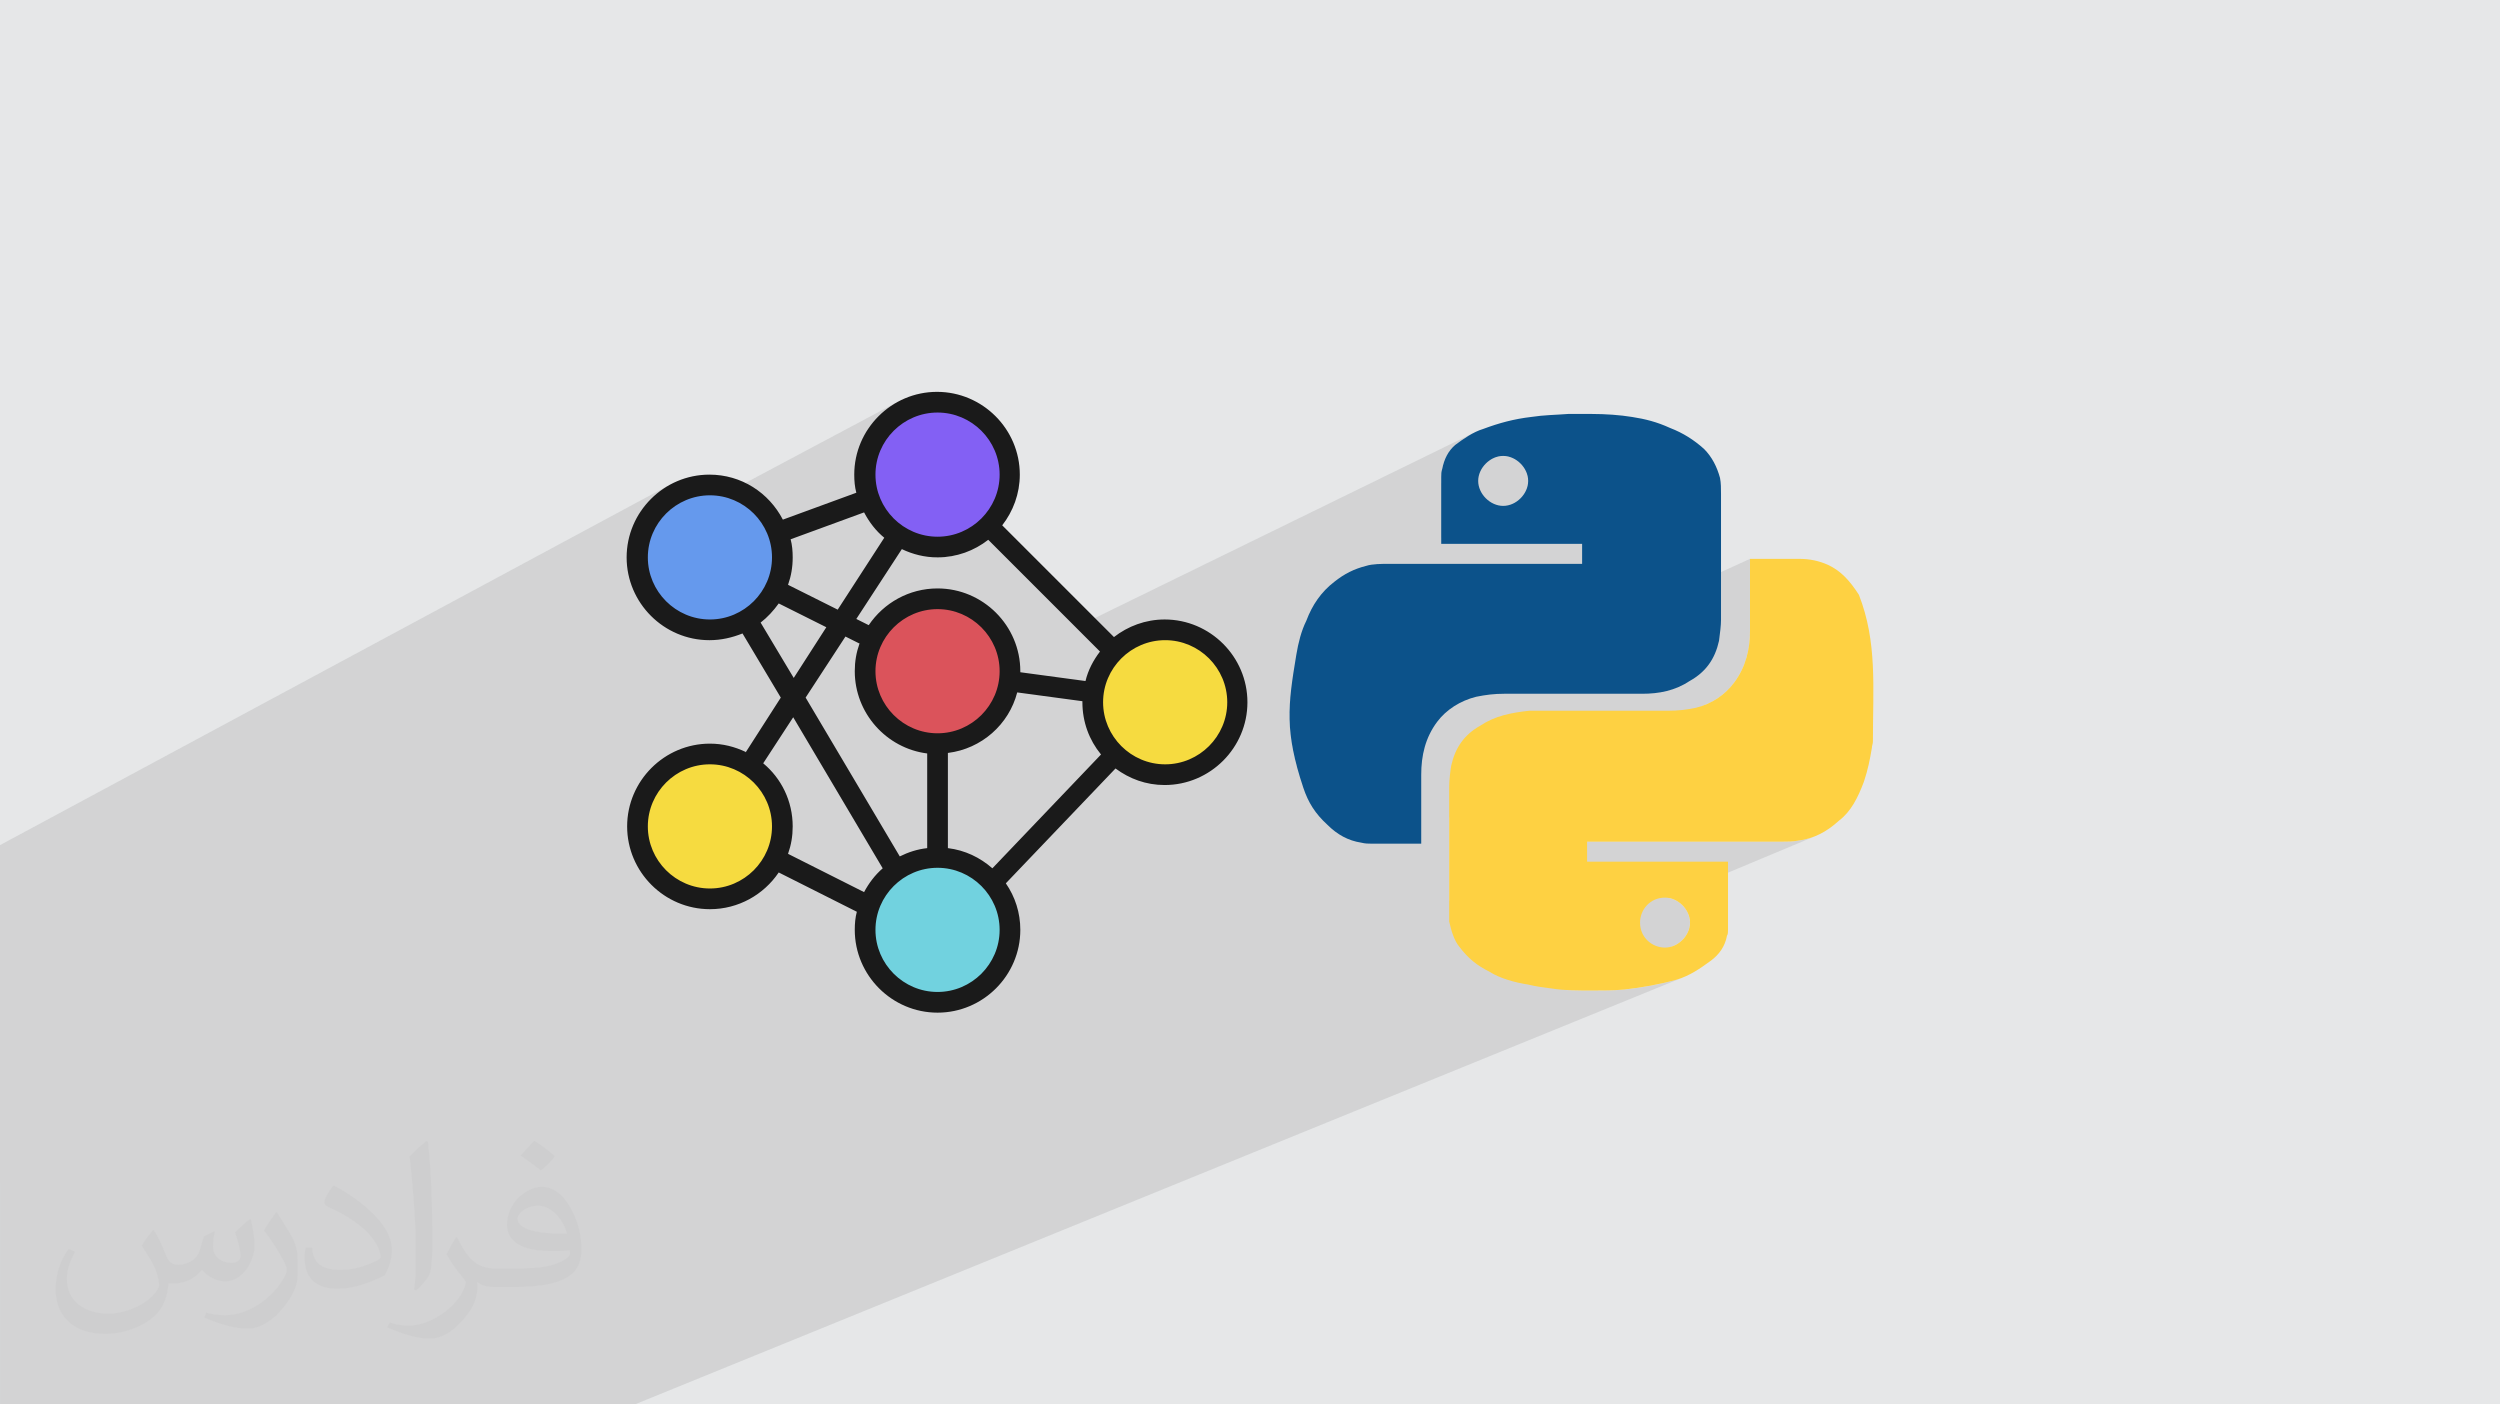 <?xml version="1.0" encoding="UTF-8"?>
<!DOCTYPE svg PUBLIC "-//W3C//DTD SVG 1.1//EN" "http://www.w3.org/Graphics/SVG/1.1/DTD/svg11.dtd">
<!-- Creator: CorelDRAW 2020 (64-Bit) -->
<svg xmlns="http://www.w3.org/2000/svg" xml:space="preserve" width="94.192mm" height="52.917mm" version="1.1" style="shape-rendering:geometricPrecision; text-rendering:geometricPrecision; image-rendering:optimizeQuality; fill-rule:evenodd; clip-rule:evenodd" viewBox="0 0 9404.92 5283.66" xmlns:xlink="http://www.w3.org/1999/xlink" xmlns:xodm="http://www.corel.com/coreldraw/odm/2003">
 <defs>
  <style type="text/css">
   <![CDATA[
    .fil10 {fill:#1A1A1A}
    .fil7 {fill:#6599ED}
    .fil4 {fill:#71D2DF}
    .fil6 {fill:#8360F4}
    .fil5 {fill:#DB535B}
    .fil0 {fill:#E6E7E8}
    .fil3 {fill:#F6DB40}
    .fil8 {fill:#0C528A;fill-rule:nonzero}
    .fil9 {fill:#FED142;fill-rule:nonzero}
    .fil2 {fill:#373435;fill-opacity:0.031}
    .fil1 {fill:#2B2A29;fill-opacity:0.102}
   ]]>
  </style>
 </defs>
 <g id="Layer_x0020_1">
  <polygon class="fil0" points="-0,0 9404.92,0 9404.92,5283.66 -0,5283.66 "/>
  <path class="fil1" d="M-0 4451.97l0 -7.5 0 -13.91 0 -1.7 0 -4.42 0 -2.14 0 -20.82 0 -53.94 0 -9.27 0 -34.53 0 -17.31 0 -17.37 0 -52.84 0 -38.97 0 -4.47 0 -12.93 0 -19.53 0 -6.69 0 -7.79 0 -31.44 0 -3.47 0 -44.07 0 -1.4 0 -1.79 0 -0.85 0 -9.13 0 -36.97 0 -1.11 0 -3.04 0 -35.11 0 -24.82 0 -12.13 0 -5.71 0 -21.41 0 -5.1 0 -5.02 0 -28.84 0 -9.21 0 -24.64 0 -9.67 0 -9.47 0 -25.01 0 -3.68 0 -0.31 0 -21.32 0 -8.81 0 -8.05 0 -0.94 0 -25.91 0 -91.25 0 -33.84 0 -3.77 0 -40.78 0 -3.44 0 -0.82 0 -22.47 0 -17.92 0 -18.87 0 -86.43 0 -1.17 0 -18.8 0 -18.47 0 -1.11 0 -38.31 0 -49.98 0 -39.94 0 -40.67 2520.62 -1356.14 -25.68 15.64 -23.98 17.97 -22.15 20.13 -20.14 22.15 -17.96 23.99 -3.7 6.08 130.18 -69.81 -22.47 13.69 -20.99 15.73 -19.37 17.61 -17.62 19.37 -15.72 21 -7.46 12.23 126.03 -67.37 -19.25 11.73 -17.99 13.48 -16.6 15.1 -15.11 16.6 -13.47 17.99 -11.73 19.26 -7.41 15.33 918.92 -489.3 -25.68 15.65 -23.98 17.96 -22.15 20.14 -20.14 22.15 -17.96 23.98 -3.19 5.23 133.56 -70.89 -22.47 13.69 -20.99 15.72 -19.38 17.61 -17.61 19.38 -15.72 20.99 -6.74 11.06 121.42 -64.25 -19.26 11.73 -17.98 13.48 -16.61 15.1 -15.1 16.6 -13.47 17.99 -11.73 19.26 -9.87 20.4 -7.89 21.44 -5.78 22.34 -3.55 23.12 -1.21 23.79 1.21 23.79 3.55 23.12 5.78 22.34 7.89 21.44 9.87 20.4 11.73 19.26 13.47 17.99 15.1 16.6 16.61 15.1 17.98 13.48 19.26 11.73 20.4 9.87 21.44 7.89 22.34 5.78 23.12 3.55 23.79 1.21 23.79 -1.21 23.12 -3.55 22.34 -5.78 21.43 -7.89 20.41 -9.87 -130.54 66.54 9.28 0.5 10.17 0.18 14.14 -0.36 13.94 -1.07 13.72 -1.77 13.49 -2.43 13.23 -3.09 12.97 -3.71 12.69 -4.31 12.37 -4.91 12.07 -5.48 -129.55 65.83 1.86 0.08 9.08 0.14 13.43 -0.29 13.29 -0.88 13.12 -1.44 12.95 -1.99 12.77 -2.52 12.58 -3.05 4.75 -1.37 107.84 -54.65 329.35 329.35 1504.5 -735.41 -13.82 7.05 -13.56 7.81 -13.2 8.34 -12.76 8.64 -12.23 8.73 -11.61 8.6 -9.35 8.82 -8.33 9.52 -7.37 10.22 -6.44 10.92 -5.55 11.63 -4.72 12.34 -3.93 13.03 -3.18 13.75 -1.24 4.07 -0.94 3.79 -0.67 3.63 -0.45 3.53 -0.27 3.53 -0.14 3.63 -0.05 3.79 -0.01 4.07 0 1.25 0 0.98 0 0.81 0 0.72 0 0.72 0 0.81 0 0.99 0 1.25 0 15.42 0 1.71 197.79 -95.78 17.22 -5.77 18.07 -2.04 18.07 2.04 17.23 5.78 15.92 9.04 14.11 11.81 11.81 14.11 9.04 15.92 5.77 17.22 2.04 18.07 -2.04 18.07 -5.78 17.23 -9.04 15.91 -11.81 14.11 -14.11 11.81 -15.92 9.05 -268.38 128.08 0 0.3 0 14.76 0 1.25 0 0.98 0 0.81 0 0.72 0 0.72 0 0.81 0 0.98 0 1.25 16.89 0 16.85 0 16.81 0 16.77 0 16.73 0 16.71 0 16.66 0 16.64 0 16.62 0 16.58 0 16.57 0 16.54 0 16.52 0 16.51 0 16.5 0 16.48 0 16.48 0 16.47 0 16.46 0 16.45 0 16.45 0 16.46 0 16.45 0 16.46 0 16.46 0 16.47 0 16.48 0 16.49 0 16.5 0 16.51 0 16.53 0 16.55 0 0 9.87 0 9.82 0 9.73 0 9.6 0 9.43 0 9.2 0 8.94 0 8.63 -1098.33 511.09 -0.3 3.64 -0.91 14.09 -0.65 14 -0.39 13.95 -0.12 13.92 0.18 13.94 0.48 14 0.79 14.1 1.12 14.23 1.45 14.41 1.8 14.62 2.16 14.88 2.53 15.17 2.92 15.5 3.3 15.87 3.7 16.28 4.12 16.72 2.34 8.8 1705.38 -778 0 1.25 0 0.98 0 0.81 0 0.72 0 0.72 0 0.81 0 0.98 0 1.25 0 16.3 0 16.45 0 16.57 0 16.65 0 16.73 0 16.76 0 16.77 0 16.75 0 16.71 0 16.64 0 16.54 0 16.42 0 16.27 0 16.08 0 15.87 0 15.64 -0.18 12.68 -0.55 12.68 -0.96 12.65 -1.37 12.62 -1.81 12.57 -2.27 12.52 -2.76 12.45 -3.27 12.38 -3.79 12.29 -4.34 12.19 -4.91 12.08 -5.51 11.95 -6.12 11.83 -6.77 11.68 -7.43 11.53 -8.11 11.36 -6.52 8.33 -6.86 8.05 -7.21 7.77 -7.55 7.46 -7.87 7.16 -8.21 6.84 -8.52 6.51 -8.83 6.16 -9.15 5.82 -9.45 5.44 -9.74 5.08 -10.03 4.68 -971.49 427.88 0 14.55 0 14.6 0 14.61 0 14.62 0 14.62 0 14.62 0 14.63 0 14.62 0 14.63 0 14.63 0 14.62 0 14.62 0 14.62 0 14.6 0 14.6 0 14.59 0 14.58 0 14.56 0 14.56 0 14.53 0 14.52 0 6.97 518.79 -222.89 1.25 0 0.99 0 0.81 0 0.72 0 0.72 0 0.81 0 0.98 0 1.25 0 22.24 0 22.3 0 22.36 0 22.42 0 22.47 0 22.52 0 22.56 0 22.61 0 22.64 0 22.68 0 22.72 0 22.74 0 22.76 0 22.79 0 22.8 0 22.82 0 22.83 0 22.84 0 22.84 0 22.84 0 22.84 0 22.83 0 22.83 0 22.81 0 22.79 0 22.77 0 22.75 0 22.73 0 22.69 0 22.66 0 22.62 0 22.58 0 7.21 -0.01 7.47 -0.05 7.66 -0.14 7.74 -0.27 7.73 -0.45 7.66 -0.67 7.47 -0.93 7.21 -1.24 11.14 -1.63 10.9 -2.07 10.64 -2.5 10.42 -2.92 10.2 -3.33 9.98 -3.75 -553.72 231.55 8.51 0.96 17.23 5.78 15.91 9.04 14.11 11.81 11.81 14.11 9.05 15.92 5.77 17.22 2.04 18.07 -2.04 18.07 -5.78 17.23 -9.04 15.91 -11.81 14.11 -14.11 11.81 -15.92 9.05 -406.76 167.51 1.19 0.08 9.6 0.5 9.67 0.4 9.71 0.31 9.74 0.23 9.71 0.17 9.69 0.11 9.61 0.07 9.52 0.04 9.4 0.01 9.25 0 7.72 0 7.63 -0.01 7.58 -0.01 7.51 -0.04 7.47 -0.05 7.44 -0.09 7.42 -0.11 7.4 -0.16 7.41 -0.2 7.41 -0.25 7.44 -0.3 7.47 -0.37 7.51 -0.43 7.57 -0.5 7.64 -0.58 7.71 -0.66 12.64 -1.46 12.57 -1.55 12.5 -1.65 12.45 -1.75 12.4 -1.87 12.37 -1.98 12.34 -2.1 12.34 -2.23 12.34 -2.36 12.34 -2.5 12.37 -2.64 12.4 -2.79 12.45 -2.95 12.5 -3.1 12.57 -3.28 12.64 -3.43 9.04 -2.95 8.8 -3.21 8.58 -3.44 -3948.07 1608.24 -2.48 0 -93.19 0 -96.84 0 -88.62 0 -58.31 0 -70.22 0 -39.93 0 -221.75 0 -7.44 0 -2.87 0 -10.17 0 -6.6 0 -36.02 0 -234.5 0 -221.58 0 -82.37 0 -65.94 0 -6.27 0 -505.56 0 -6.26 0 -91.62 0 -0.6 0 -58.19 0 -38.39 0 -72.32 0 -46.8 0 -10.68 0 -26.28 0 -50.29 0 -26.38 0 -6.62 0 -18.32 0 -24.76 0 -59.12 0 0 -26.23 0 -18.46 0 -3.4 0 -51.78 0 -9.02 0 -29.47 0 -4.14 0 -127.62 0 -11.15 0 -4.57 0 -9.51 0 -6.27 0 -5.89 0 -8.97 0 -23.1 0 -12.91 0 -5.66 0 -0.24 0 -14 0 -28.1 0 -11.78 0 -20.55 0 -1.75 0 -3.88 0 -21.51 0 -2.15 0 -12.85 0 -0.09 0 -2.31 0 -0.85 0 -20.97 0 -24.79 0 -43.81 0 -29.63 0 -8.55 0 -5.22 0 -3.89 0 -17.3 0 -12.74 0 -9.4 0 -6.1 0 -2.56 0 -4.16 0 -5.52 0 -6.11 0 -15.77 0 -0.09 0 -3.32 0 -4.59 0 -6.92 0 -9.94 0 -4.21 0 -15.5 0 -18.76 0 -4.38 0 -7.71 0 -17.34 0 -1.02 0 -9.33 0 -12.33 0 -9.7 0 -4.6 0 -3.02 0 -2.64 0 -1.57zm3527 -2355.07l0 0zm0 -583.85l0 0z"/>
  <path class="fil2" d="M578.49 4627.69c17.95,27.21 29.6,53.36 40.96,82.43 8.45,16.91 12.93,48.09 52.57,48.09 11.61,0 28.28,-3.42 43.06,-11.61 16.63,-8.73 29.32,-21.94 35.94,-42l15.85 -53.36 38.57 -19.02 2.64 2.64c-5.27,20.09 -6.59,39.36 -6.59,54.43 0,44.63 38.57,61.56 69.22,61.56 17.95,0 34.09,-8.73 34.09,-25.11 0,-21.13 -8.98,-57.06 -20.62,-89.29 17.95,-17.95 35.94,-35.94 56.53,-50.47l3.17 1.6c8.98,38.04 14,75.56 14,100.66 0,24.57 -10.83,51.79 -19.81,69.49 -18.49,34.87 -51.25,62.62 -90.87,62.62 -30.1,0 -63.65,-15.07 -86.66,-43.06l-1.32 0c-21.66,26.96 -55.22,51.25 -108.86,51.25l-16.63 0c-2.64,35.41 -10.29,60.49 -21.94,82.95 -31.95,62.34 -126.81,106.47 -216.1,106.47 -124.17,0 -186.51,-71.59 -186.51,-166.96 0,-58.91 19.27,-113.6 48.88,-152.42l24.29 10.04c-18.49,35.41 -30.91,68.68 -30.91,101.45 0,89.29 72.66,131.83 156.4,131.83 77.68,0 173.83,-49.41 191.28,-106.72 -6.59,-62.62 -30.1,-91.93 -66.04,-148.99 10.83,-19.02 24.83,-38.04 42.28,-58.38l3.17 0 0 0 0 0 -0.02 -0.09zm1432.13 -336.04c26.15,16.39 51.79,35.66 76.87,57.85 -14,19.81 -31.45,37.79 -53.11,53.64 -25.11,-20.34 -50.19,-37.79 -75.84,-56.27 17.42,-19.55 34.62,-38.29 52.04,-55.22l0 0 0 0 0 0 0 0 0 0 0.03 0zm13.47 244.11c-42.28,0 -76.87,27.75 -76.87,48.34 0,44.13 84.53,57.85 185.72,57.31 -12.68,-51.79 -57.06,-105.68 -108.86,-105.68l0.01 0.03zm-94.86 236.19c54.96,0 103.04,-1.6 139.74,-10.83 40.96,-10.29 75.56,-30.91 75.56,-45.17 0,-3.7 0,-8.19 -1.32,-11.89 -22.98,2.11 -49.41,2.11 -72.38,2.11 -74.49,0 -131.55,-16.91 -154.02,-58.66 -5.55,-11.61 -9.51,-24.57 -9.51,-39.36 0,-40.43 17.42,-79.79 48.09,-107 25.61,-22.45 53.89,-36.44 82.67,-36.44 52.04,0 93.51,41.75 122.57,107.54 15.85,35.94 26.68,77.4 26.68,129.72 0,34.87 -9.51,64.19 -31.17,85.85 -40.43,39.11 -114.92,53.89 -229.04,53.89l-51.79 0 0 0 -13.47 0c-28.28,0 -48.62,-5.02 -64.72,-17.42l-2.64 0c0.79,6.59 1.32,12.93 1.32,19.02 0,25.61 -8.45,58.38 -25.61,84.53 -50.72,75.3 -105.68,108.04 -153.24,108.04 -48.09,0 -107,-18.49 -160.11,-42.54l9.51 -18.49c17.17,7.13 40.96,11.89 73.7,11.89 85.85,0 198.66,-82.43 212.66,-163 -3.17,-6.59 -8.98,-15.32 -17.17,-24.57 -25.11,-29.85 -40.96,-54.68 -55.75,-80.83 12.68,-25.11 24.29,-45.17 35.13,-63.4l4.49 -0.53c36.72,74.77 69.99,117.55 144.23,117.55l11.61 0 0 0 53.89 0 0 0 0 0 0 0 0 0 0 0 0.09 0.01zm-371.98 79c6.34,-34.34 6.87,-72.91 6.87,-108.86l0 -53.36c0,-99.6 -12.68,-244.36 -22.98,-338.68 17.95,-19.27 43.06,-42 62.87,-57.31l5.81 1.6c13.47,118.62 16.63,256 16.63,383.06 0,33.3 -1.32,65.79 -4.49,89.55 -1.85,30.1 -19.27,52.83 -56.53,87.7l-8.19 -3.7zm-382.8 -157.19c1.85,46.77 24.83,83.49 105.15,83.49 49.93,0 92.19,-12.93 138.96,-35.13 8.45,-3.7 12.93,-8.73 12.93,-12.93 0,-29.32 -22.45,-68.15 -60.23,-103.55 -36.72,-33.3 -85.34,-62.62 -130.76,-82.18 -15.6,-6.59 -20.62,-13.47 -20.62,-20.09 0,-13.47 17.95,-41.75 32.77,-62.09l5.02 -0.53c52.04,27.21 110.17,67.64 153.24,112.53 39.11,41.47 63.4,83.49 63.4,129.19 0,33.81 -10.29,65.51 -26.96,95.11 -57.06,28.79 -117.83,50.72 -178.06,50.72 -73.17,0 -123.1,-34.34 -123.1,-114.92 0,-8.73 0,-22.19 3.17,-39.64l25.11 0 0 0 0 0 0 0 0 0 0 0 -0.02 0zm-132.37 -132.9l45.45 73.45c16.63,27.21 32.23,56.81 32.23,103.55l0 59.7c0,48.34 -30.91,100.13 -80.83,151.38 -39.11,34.62 -73.7,49.41 -105.68,49.41 -47.55,0 -101.98,-14.79 -164.85,-41.75l7.13 -18.49c19.81,5.27 42.79,9.77 71.06,9.77 90.36,-0.53 182.8,-66.57 225.08,-147.15 5.02,-9.26 6.87,-17.95 6.87,-24.04 0,-9.26 -5.02,-19.55 -8.98,-28.79 -22.98,-43.31 -48.62,-82.95 -76.87,-119.68 14.79,-23.25 29.6,-45.7 45.7,-67.9l3.7 0.53 0 0 0 0 0 0 0 0 0 0 -0.02 0.01z"/>
  <g id="_1958826222720">
   <g>
    <path class="fil3" d="M2943.15 3108.91c0,44.77 -9.74,85.64 -29.2,122.61 -44.76,89.52 -136.23,149.85 -243.27,149.85 -149.85,0 -272.47,-122.6 -272.47,-272.47 0,-149.85 122.61,-272.46 272.47,-272.46 54.5,0 105.09,15.57 147.92,42.81 75.91,48.67 124.55,132.35 124.55,229.65z"/>
    <path class="fil4" d="M3733.31 3321.05c40.87,46.72 66.17,108.99 66.17,177.11 0,149.85 -122.6,272.46 -272.47,272.46 -149.85,0 -272.47,-122.6 -272.47,-272.46 0,-31.14 5.84,-62.29 15.58,-89.52 19.46,-54.5 54.49,-101.21 101.2,-134.3 44.76,-31.13 97.31,-48.66 155.69,-48.66 83.68,0 157.64,36.97 206.3,95.37l0 0 0 0z"/>
    <path class="fil3" d="M4383.32 2369.37c149.86,0 272.47,122.6 272.47,272.47 0,149.85 -122.6,272.46 -272.47,272.46 -73.95,0 -140.13,-29.19 -188.77,-75.9 -52.55,-48.67 -83.68,-118.72 -83.68,-196.56 0,-11.68 0,-25.3 1.95,-36.98 7.78,-60.33 35.03,-114.82 77.84,-155.69 48.66,-48.66 116.77,-79.79 192.67,-79.79z"/>
    <path class="fil5" d="M3795.57 2560.09c-17.51,132.35 -132.34,235.49 -270.52,235.49 -149.85,0 -272.46,-122.6 -272.46,-272.47 0,-44.76 9.73,-85.63 29.19,-122.6 44.77,-89.52 136.23,-149.86 243.27,-149.86 149.86,0 272.47,122.61 272.47,272.47 0,11.67 0,25.3 -1.95,36.97l0 0z"/>
    <path class="fil6" d="M3527 1513.05c149.86,0 272.47,122.6 272.47,272.46 0,75.91 -31.13,144.02 -79.79,192.68 -48.67,48.66 -116.77,79.79 -192.68,79.79 -54.49,0 -105.09,-15.57 -147.91,-42.81 -48.66,-31.14 -87.58,-79.8 -108.99,-136.24 -9.74,-29.19 -15.57,-60.33 -15.57,-93.42 0,-149.85 122.6,-272.46 272.46,-272.46l0 0z"/>
    <path class="fil7" d="M2925.63 2003.49c9.74,29.2 15.57,60.34 15.57,93.42 0,44.76 -9.73,85.63 -29.19,122.6 -23.35,46.71 -60.34,85.63 -105.09,112.88 -40.87,25.3 -87.58,38.92 -140.13,38.92 -149.86,0 -272.47,-122.6 -272.47,-272.47 0,-149.85 122.6,-272.47 272.47,-272.47 118.71,0 217.97,73.96 256.89,179.05l0 0 1.95 -1.94z"/>
   </g>
   <g>
    <g>
     <path class="fil8" d="M4876.68 2463.27c7.52,-45.1 18.8,-90.23 37.59,-127.82 22.56,-60.15 56.38,-109.02 105.27,-146.62 37.58,-30.07 75.18,-48.87 120.3,-60.14 22.56,-7.52 60.14,-7.52 82.69,-7.52 240.59,0 488.71,0 725.54,0 3.75,0 3.75,0 3.75,0 0,-22.56 0,-48.87 0,-75.19 -176.68,0 -349.61,0 -530.06,0 0,-3.75 0,-3.75 0,-7.51 0,-78.94 0,-154.14 0,-236.83 0,-3.76 0,-3.76 0,-7.52 0,-11.28 0,-18.79 3.76,-30.07 7.52,-37.59 22.56,-67.66 48.87,-90.23 30.07,-22.55 67.66,-48.87 105.26,-60.14 60.15,-22.56 116.54,-37.59 180.45,-45.11 48.87,-7.51 90.23,-7.51 139.1,-11.27 0,0 3.75,0 3.75,0 22.56,0 56.38,0 78.94,0 3.76,0 3.76,0 7.52,0 48.87,0 105.27,3.76 150.37,11.27 48.87,7.52 93.99,18.8 142.85,41.36 48.87,18.79 90.23,45.1 127.83,78.93 30.06,30.07 48.87,67.67 60.14,109.02 3.75,18.8 3.75,41.35 3.75,60.15 0,165.41 0,315.78 0,473.67 0,22.56 -3.75,48.87 -7.51,78.94 -15.04,67.66 -48.88,116.53 -109.02,150.37 -56.38,37.58 -116.54,48.87 -180.45,48.87 -176.69,0 -342.1,0 -518.78,0 -37.59,0 -67.66,3.75 -105.26,11.27 -60.15,15.04 -112.79,48.87 -146.62,93.99 -45.11,60.15 -60.14,127.83 -60.14,199.24 0,82.7 0,169.17 0,251.89 0,3.75 0,3.75 0,7.51 -3.76,0 -3.76,0 -7.52,0 -60.15,0 -120.31,0 -180.45,0 -11.28,0 -22.56,0 -37.59,-3.75 -48.87,-7.52 -90.23,-30.07 -127.82,-67.66 -45.11,-41.36 -71.42,-82.7 -90.23,-139.1 -70.69,-212.09 -58.3,-307.83 -26.3,-500zm778.18 -748.09l0 0c-48.87,0 -93.99,45.1 -93.99,93.99 0,48.87 45.11,93.99 93.99,93.99 48.87,0 93.99,-45.11 93.99,-93.99 0,-48.87 -45.1,-93.99 -93.99,-93.99l0 0 0 0z"/>
     <path class="fil9" d="M7045.79 2790.34c0,7.51 -3.75,15.03 -3.75,22.55 -7.52,45.11 -15.04,82.7 -30.07,127.83 -22.56,60.14 -48.87,112.78 -93.99,146.61 -45.11,41.35 -93.99,67.67 -154.14,75.19 -18.79,3.75 -41.35,3.75 -60.14,3.75 -240.59,0 -488.71,0 -725.54,0 -3.75,0 -3.75,0 -7.52,0 0,22.56 0,48.87 0,75.18 176.69,0 349.61,0 530.06,0 0,3.76 0,3.76 0,7.52 0,78.94 0,169.17 0,248.1 0,7.52 0,18.8 -3.75,22.56 -7.52,41.35 -30.07,71.42 -60.15,93.99 -41.35,30.07 -78.93,56.38 -127.82,71.42 -67.66,18.8 -131.58,30.07 -199.24,37.59 -41.35,3.75 -78.94,3.75 -120.31,3.75 -48.87,0 -105.26,0 -150.37,-7.52 -30.06,-3.75 -60.14,-7.52 -90.22,-15.03 -48.87,-7.52 -105.27,-22.56 -146.62,-48.88 -45.1,-22.55 -78.94,-48.87 -112.78,-93.99 -18.8,-22.55 -30.07,-60.14 -37.59,-93.99 0,-11.27 0,-22.56 0,-41.35 0,-154.13 0,-312.02 0,-466.15 0,-22.56 3.75,-56.38 7.52,-78.94 15.04,-67.66 48.87,-116.54 109.02,-150.37 56.38,-37.59 116.54,-48.87 184.2,-56.38 176.69,0 342.1,0 522.54,0 37.59,0 71.42,-3.75 105.27,-11.27 60.14,-15.04 109.02,-48.87 142.85,-93.99 45.11,-60.15 60.14,-127.83 60.14,-195.48 0,-82.69 0,-176.68 0,-263.16 0,-3.75 0,-3.75 0,-7.51 3.76,0 3.76,0 7.52,0 60.15,0 116.54,0 176.69,0 41.35,0 75.18,7.51 109.02,22.55 48.87,22.56 82.69,60.15 116.54,112.79 69.33,177.6 52.62,346.66 52.62,552.64zm-781.94 774.42l0 0c48.87,0 93.99,-45.11 93.99,-93.99 0,-48.87 -45.11,-93.99 -93.99,-93.99 -56.38,0 -93.99,45.1 -93.99,93.99 0,56.38 45.1,93.99 93.99,93.99z"/>
    </g>
    <path class="fil10" d="M2804.97 2828.66c-40.87,-19.46 -85.63,-31.13 -134.3,-31.13 -171.26,0 -311.39,140.13 -311.39,311.39 0,171.27 140.13,311.4 311.39,311.4 107.04,0 202.4,-54.5 258.85,-138.18l293.88 147.91c-5.84,21.41 -7.79,44.77 -7.79,68.13 0,171.26 140.13,311.39 311.39,311.39 171.27,0 311.4,-140.13 311.4,-311.39 0,-64.23 -19.46,-124.56 -54.5,-175.16l412.6 -432.05c52.55,38.91 114.82,62.28 184.89,62.28 171.26,0 311.39,-140.13 311.39,-311.39 0,-171.27 -140.13,-311.4 -311.39,-311.4 -72.01,0 -138.19,25.3 -190.73,66.17l-420.37 -420.37c40.87,-52.55 66.17,-118.72 66.17,-190.73 0,-171.26 -140.13,-311.39 -311.4,-311.39 -171.26,0 -311.39,140.13 -311.39,311.39 0,23.35 1.95,46.72 7.79,68.13l-276.36 101.2c-52.55,-101.2 -155.69,-169.32 -276.36,-169.32 -171.26,0 -311.39,140.14 -311.39,311.4 0,171.26 140.13,311.39 311.39,311.39 44.77,0 85.64,-9.73 124.56,-25.29l144.01 241.32 -132.34 206.3 0.01 -1.97zm-134.3 513.8c-128.45,0 -233.54,-105.1 -233.54,-233.55 0,-128.45 105.09,-233.55 233.54,-233.55 128.45,0 233.55,105.09 233.55,233.55 0,128.45 -105.09,233.55 -233.55,233.55zm293.89 -130.39c11.67,-33.09 17.51,-66.18 17.51,-103.15 0,-95.36 -42.82,-180.99 -110.93,-237.43l112.88 -173.22 336.69 568.3c-29.2,25.29 -52.55,56.43 -70.06,89.52l-286.09 -144.02zm562.44 -1115.17c72.01,0 138.19,-25.29 190.73,-66.17l420.37 420.37c-25.29,33.09 -44.76,70.06 -54.5,110.93l-245.22 -33.08c0,-1.95 0,-1.95 0,-3.89 0,-171.26 -140.13,-311.39 -311.39,-311.39 -107.04,0 -202.4,54.5 -258.85,138.18l-46.71 -23.35 171.26 -262.73c40.87,19.46 85.63,31.13 134.3,31.13l0 0 0 0zm38.93 1091.81l0 -356.15c126.5,-15.57 229.65,-107.04 260.79,-227.71l245.23 33.08c0,1.95 0,1.95 0,3.89 0,73.96 25.29,142.07 70.06,196.56l-408.7 428.16c-46.72,-40.87 -103.15,-68.12 -167.38,-75.91l0 0 0 -1.94zm-38.93 -897.19c128.45,0 233.55,105.1 233.55,233.55 0,128.45 -105.09,233.55 -233.55,233.55 -128.45,0 -233.54,-105.09 -233.54,-233.55 0,-128.45 105.09,-233.55 233.54,-233.55zm-293.87 130.39c-11.68,33.08 -17.51,66.17 -17.51,103.14 0,157.65 118.71,289.98 272.46,309.45l0 356.15c-36.97,3.89 -72,15.57 -103.14,31.13l-354.2 -597.48 149.86 -229.65 54.49 27.24 -1.95 0.01zm293.87 1309.8c-128.45,0 -233.54,-105.1 -233.54,-233.55 0,-128.45 105.09,-233.55 233.54,-233.55 128.45,0 233.55,105.09 233.55,233.55 0,128.45 -105.09,233.55 -233.55,233.55zm856.32 -1323.42c128.45,0 233.55,105.09 233.55,233.55 0,128.45 -105.09,233.55 -233.55,233.55 -128.44,0 -233.54,-105.1 -233.54,-233.55 0,-128.45 105.09,-233.55 233.54,-233.55zm-856.32 -856.32c128.45,0 233.55,105.09 233.55,233.55 0,128.45 -105.09,233.55 -233.55,233.55 -128.45,0 -233.54,-105.1 -233.54,-233.55 0,-128.45 105.09,-233.55 233.54,-233.55zm-276.35 375.62c19.46,36.97 44.76,70.06 75.91,95.36l-175.16 270.52 -186.83 -93.42c11.67,-33.08 17.51,-66.17 17.51,-103.14 0,-23.35 -1.95,-46.71 -7.79,-68.12l276.36 -101.2zm-813.51 169.31c0,-128.45 105.09,-233.55 233.55,-233.55 128.45,0 233.55,105.09 233.55,233.55 0,128.45 -105.09,233.55 -233.55,233.55 -128.45,0 -233.55,-105.09 -233.55,-233.55zm424.28 245.22c25.29,-19.46 48.66,-44.76 68.12,-72.01l179.05 89.52 -122.61 190.73 -124.55 -208.24 0 0z"/>
   </g>
  </g>
 </g>
</svg>